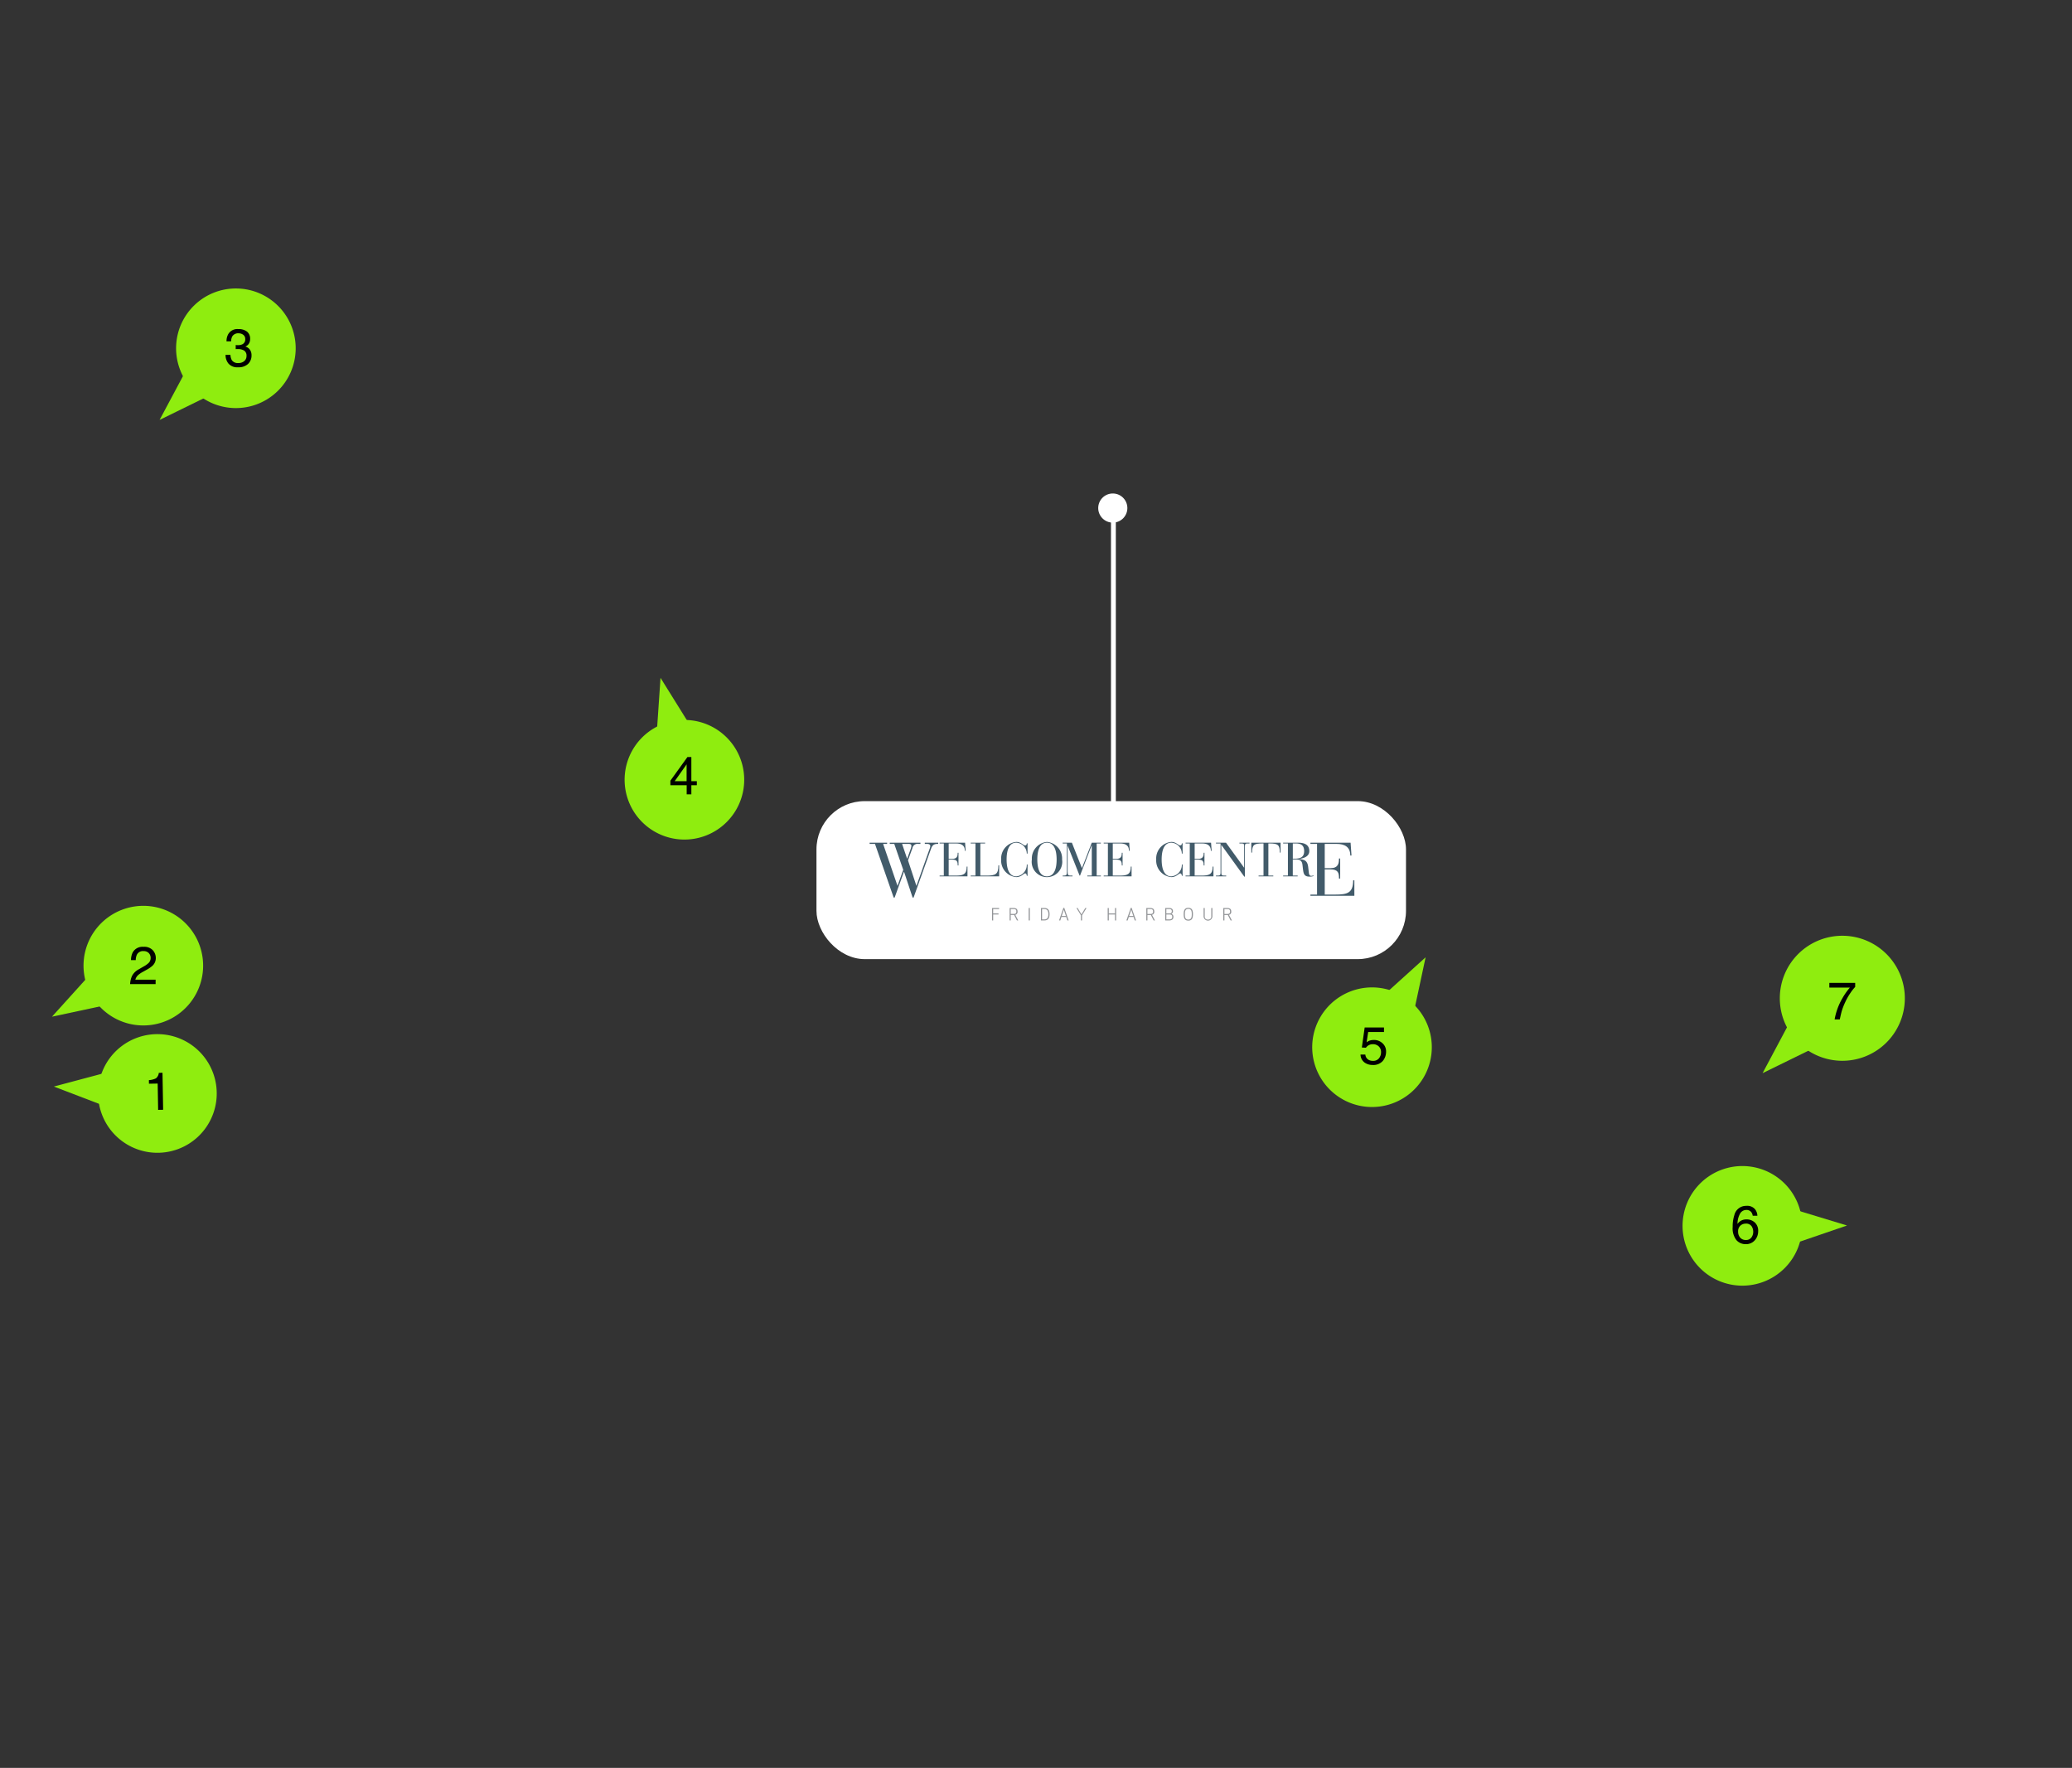 <svg id="Group_2060" data-name="Group 2060" xmlns="http://www.w3.org/2000/svg" xmlns:xlink="http://www.w3.org/1999/xlink" width="429" height="366" viewBox="0 0 429 366">
  <rect x="0" y="0" width="429" height="366" fill="#333333" stroke="none"/>
  <defs>
    <clipPath id="clip-path">
      <rect id="Rectangle_677" data-name="Rectangle 677" width="100.362" height="16.289"/>
    </clipPath>
  </defs>
  <g id="Group_2058" data-name="Group 2058" transform="translate(-1296.01 -137.146)">
    <g id="Group_1523" data-name="Group 1523" transform="translate(1465.056 303)">
      <rect id="Rectangle_14" data-name="Rectangle 14" width="122.061" height="32.712" rx="10" transform="translate(0)" fill="#fff"/>
    </g>
    <g id="welcome-centre-header" transform="translate(1476.062 311.447)">
      <g id="Group_2040" data-name="Group 2040" clip-path="url(#clip-path)">
        <path id="Path_22289" data-name="Path 22289" d="M93.239,24.544h.635c.457,0,.526.233.526.508s-.069.509-.526.509h-.635Zm0,1.233h.594c.038,0,.076,0,.114,0l.576,1.13h.271l-.613-1.168a.612.612,0,0,0,.473-.684c0-.443-.2-.724-.841-.724h-.807V26.9h.233V25.777Zm-3.4.944a.6.6,0,0,1-.677-.663v-1.73h-.233V26.1a.913.913,0,0,0,1.82,0V24.328h-.233v1.73a.6.6,0,0,1-.676.663m-4.074.216c.841,0,.961-.648.961-1.321s-.12-1.322-.961-1.322-.961.649-.961,1.322.12,1.321.961,1.321m0-.216c-.621,0-.714-.487-.714-1.105s.093-1.106.714-1.106.714.488.714,1.106-.093,1.105-.714,1.105m-3.423-1.713c0,.22-.1.447-.484.447h-.642v-.911h.615c.436,0,.512.237.512.464m-1.126.662h.642c.422,0,.57.162.57.508,0,.247-.093.508-.577.508h-.635V25.67ZM80.979,26.9h.837c.643,0,.862-.323.862-.725a.614.614,0,0,0-.423-.635.568.568,0,0,0,.336-.536c0-.375-.2-.68-.8-.68h-.813ZM77.3,24.544h.636c.456,0,.525.233.525.508s-.069.509-.525.509H77.3Zm0,1.233h.594c.037,0,.076,0,.113,0l.578,1.13h.271l-.614-1.168a.612.612,0,0,0,.473-.684c0-.443-.2-.724-.841-.724h-.806V26.9H77.3Zm-3.355-1.091.426,1.294h-.855ZM73.21,26.9l.237-.722h.989l.237.722h.265l-.91-2.61h-.172l-.91,2.61Zm-2.39,0V24.328h-.233v1.126H69.3V24.328H69.07V26.9H69.3V25.67h1.284V26.9Zm-6.129-2.575h-.258l-.79,1.322-.789-1.322H62.6l.93,1.51V26.9h.233V25.838Zm-4.7.357.425,1.294h-.855ZM59.26,26.9l.237-.722h.989l.237.722h.264l-.909-2.61H59.9L59,26.9Zm-3.775-2.359h.481c.618,0,.824.453.824,1.072s-.206,1.071-.824,1.071h-.481Zm.467,2.359c.841,0,1.084-.556,1.084-1.288s-.243-1.288-1.084-1.288h-.7V26.9Zm-3-2.575h-.24V26.9h.24Zm-3.958.216h.636c.457,0,.526.233.526.508s-.069.509-.526.509H48.99Zm0,1.233h.595c.038,0,.075,0,.113,0l.577,1.13h.272l-.615-1.168a.612.612,0,0,0,.474-.684c0-.443-.2-.724-.841-.724h-.806V26.9h.233V25.777Zm-2.522-.322H45.362v-.911h1.226v-.216H45.129V26.9h.233V25.67h1.106v-.216Z" transform="translate(-19.78 -10.648)" fill="#939598"/>
      </g>
      <g id="Group_2041" data-name="Group 2041" clip-path="url(#clip-path)">
        <path id="Path_22290" data-name="Path 22290" d="M1.108.532H0V.282H3.621v.25H2.794L5.759,9.177H5.79L6.96,5.9,5.1.532H4.167V.282h6.352v.25H10.1a1.077,1.077,0,0,0-1.233.858L7.944,3.934,9.676,9.178h.031l2.669-7.506a2.314,2.314,0,0,0,.187-.7c0-.234-.156-.437-.686-.437h-.453V.282H14.2v.25h-.14c-.812,0-1.108.343-1.358,1.046L9.1,11.643H8.9L7.132,6.306H7.1l-1.92,5.337h-.2ZM7.756,3.575h.031l.718-2.013a1.89,1.89,0,0,0,.14-.64c0-.187-.062-.39-.624-.39h-1.3Z" transform="translate(0 -0.124)" fill="#425b6a"/>
      </g>
      <g id="Group_2042" data-name="Group 2042" clip-path="url(#clip-path)">
        <path id="Path_22291" data-name="Path 22291" d="M26.666.44h-.871V.282h5.277l.119,1.683h-.158c0-1.139-.752-1.525-1.8-1.525H27.676V3.628h.742c1.03,0,1.129-.624,1.129-1.267h.158V4.994h-.158c0-.753-.1-1.208-1.139-1.208h-.733V7.093h1.356c1.6,0,2.376-.188,2.376-1.871h.158v2.03H25.795V7.093h.871Z" transform="translate(-11.306 -0.123)" fill="#425b6a"/>
      </g>
      <g id="Group_2043" data-name="Group 2043" clip-path="url(#clip-path)">
        <path id="Path_22292" data-name="Path 22292" d="M38.245.44h-.99V.282h2.99V.44h-.99V7.093h1.238c1.9,0,2.495-.248,2.495-2.119h.158V7.252H37.255V7.093h.99Z" transform="translate(-16.329 -0.123)" fill="#425b6a"/>
      </g>
      <g id="Group_2044" data-name="Group 2044" clip-path="url(#clip-path)">
        <path id="Path_22293" data-name="Path 22293" d="M53.95,2.416h-.159A2.28,2.28,0,0,0,51.613.158c-1.763,0-2,2.188-2,3.485s.238,3.485,2,3.485a2.384,2.384,0,0,0,2.178-2.465h.159V7.01h-.159c0-.2-.1-.5-.336-.5-.3,0-.822.772-1.841.772a3.442,3.442,0,0,1-3.129-3.643A3.442,3.442,0,0,1,51.613,0c1.01,0,1.445.723,1.812.723.277,0,.366-.188.366-.426h.159Z" transform="translate(-21.251)" fill="#425b6a"/>
      </g>
      <g id="Group_2045" data-name="Group 2045" clip-path="url(#clip-path)">
        <path id="Path_22294" data-name="Path 22294" d="M62.931,0A3.442,3.442,0,0,1,66.06,3.643a3.165,3.165,0,1,1-6.257,0A3.442,3.442,0,0,1,62.931,0m0,7.128c1.762,0,2-2.188,2-3.485s-.238-3.485-2-3.485-2,2.188-2,3.485.238,3.485,2,3.485" transform="translate(-26.212)" fill="#425b6a"/>
      </g>
      <g id="Group_2046" data-name="Group 2046" clip-path="url(#clip-path)">
        <path id="Path_22295" data-name="Path 22295" d="M72.027.44h-.871V.282h1.911l2.079,5.267L77.186.282h1.881V.44H78.2V7.093h.871v.158H76.255V7.093h.931V.816h-.02L74.75,7.093h-.089L72.205.935h-.02V6.272c0,.654.089.822.614.822h.4v.158h-2.04V7.093h.258c.525,0,.614-.168.614-.822V.44Z" transform="translate(-31.188 -0.123)" fill="#425b6a"/>
      </g>
      <g id="Group_2047" data-name="Group 2047" clip-path="url(#clip-path)">
        <path id="Path_22296" data-name="Path 22296" d="M87.153.44h-.871V.282h5.277l.119,1.683h-.158c0-1.139-.752-1.525-1.8-1.525H88.163V3.628h.743c1.03,0,1.129-.624,1.129-1.267h.158V4.994h-.158c0-.753-.1-1.208-1.139-1.208h-.733V7.093H89.52c1.6,0,2.376-.188,2.376-1.871h.158v2.03H86.282V7.093h.871Z" transform="translate(-37.818 -0.123)" fill="#425b6a"/>
      </g>
      <g id="Group_2048" data-name="Group 2048" clip-path="url(#clip-path)">
        <path id="Path_22297" data-name="Path 22297" d="M111.1,2.416h-.158A2.28,2.28,0,0,0,108.768.158c-1.763,0-2,2.188-2,3.485s.237,3.485,2,3.485a2.384,2.384,0,0,0,2.178-2.465h.158V7.01h-.158c0-.2-.1-.5-.337-.5-.3,0-.821.772-1.841.772a3.442,3.442,0,0,1-3.129-3.643A3.442,3.442,0,0,1,108.768,0c1.01,0,1.445.723,1.811.723.277,0,.366-.188.366-.426h.158V2.416Z" transform="translate(-46.303)" fill="#425b6a"/>
      </g>
      <g id="Group_2049" data-name="Group 2049" clip-path="url(#clip-path)">
        <path id="Path_22298" data-name="Path 22298" d="M117.335.44h-.871V.282h5.277l.119,1.683H121.7c0-1.139-.752-1.525-1.8-1.525h-1.554V3.628h.743c1.03,0,1.129-.624,1.129-1.267h.158V4.994h-.158c0-.753-.1-1.208-1.139-1.208h-.733V7.093H119.7c1.6,0,2.376-.188,2.376-1.871h.158v2.03h-5.772V7.093h.871V.44Z" transform="translate(-51.047 -0.123)" fill="#425b6a"/>
      </g>
      <g id="Group_2050" data-name="Group 2050" clip-path="url(#clip-path)">
        <path id="Path_22299" data-name="Path 22299" d="M128.787.757h-.02V6.529c0,.475.159.564.614.564h.4v.158h-2.119V7.094h.336c.456,0,.614-.089.614-.564V.441h-.95V.282h2.079L133.48,5.45h.02V.975c0-.406-.079-.534-.515-.534h-.465V.282h2.089V.441h-.436c-.436,0-.515.129-.515.534V7.312h-.129Z" transform="translate(-55.954 -0.124)" fill="#425b6a"/>
      </g>
      <g id="Group_2051" data-name="Group 2051" clip-path="url(#clip-path)">
        <path id="Path_22300" data-name="Path 22300" d="M143.229.44h-.208c-1.762,0-2.158.267-2.158,1.891H140.7V.282h6.059v2.05H146.6c0-1.624-.4-1.891-2.149-1.891h-.218V7.093h1.02v.158h-3.049V7.093h1.02V.44Z" transform="translate(-61.672 -0.123)" fill="#425b6a"/>
      </g>
      <g id="Group_2052" data-name="Group 2052" clip-path="url(#clip-path)">
        <path id="Path_22301" data-name="Path 22301" d="M153.418.441h-.99V.282h3.039c1.139,0,2.376.257,2.376,1.752,0,1.208-1.4,1.525-2.119,1.614v.02c1.139.1,1.743.347,1.891,1.653l.139,1.208c.069.584.346.624.515.624a1.013,1.013,0,0,0,.406-.1l.059.129a2.351,2.351,0,0,1-.812.128c-1.208,0-1.277-.643-1.416-1.782l-.069-.594c-.069-.624-.248-1.188-1.366-1.188h-.644V7.094h1.01v.158h-3.01V7.094h.99Zm1.01,3.148h.5c1.168,0,1.851-.406,1.851-1.554,0-.792-.267-1.594-1.673-1.594h-.673V3.589Z" transform="translate(-66.811 -0.124)" fill="#425b6a"/>
      </g>
      <g id="Group_2053" data-name="Group 2053" clip-path="url(#clip-path)">
        <path id="Path_22302" data-name="Path 22302" d="M163.854.532H162.48V.282H170.8l.187,2.653h-.25c0-1.795-1.186-2.4-2.84-2.4h-2.45V5.557h1.17c1.623,0,1.779-.983,1.779-2h.25V7.71h-.25c0-1.186-.156-1.9-1.794-1.9h-1.155v5.212h2.138c2.528,0,3.746-.3,3.746-2.95h.25v3.2h-9.1v-.25h1.373V.532Z" transform="translate(-71.217 -0.124)" fill="#425b6a"/>
      </g>
    </g>
  </g>
  <g id="Group_2037" data-name="Group 2037">
    <path id="Path_22174" data-name="Path 22174" d="M12.942,0A12.942,12.942,0,1,1,0,12.942,12.942,12.942,0,0,1,12.942,0Z" transform="matrix(-0.695, -0.719, 0.719, -0.695, 381.136, 224.969)" fill="#8fed0f"/>
    <path id="Path_22175" data-name="Path 22175" d="M3.559,0,7.118,11H0Z" transform="matrix(-0.695, -0.719, 0.719, -0.695, 367.411, 224.729)" fill="#8fed0f"/>
    <path id="Path_22176" data-name="Path 22176" d="M2.694-7.562v.843a8.984,8.984,0,0,0-.986,1.251A12.689,12.689,0,0,0,.62-3.545,13.141,13.141,0,0,0-.089-1.713Q-.244-1.182-.491,0H-1.56A13.163,13.163,0,0,1,.051-4.383,13.875,13.875,0,0,1,1.6-6.59H-2.656v-.972Z" transform="translate(381.415 211.04)"/>
    <path id="Path_22177" data-name="Path 22177" d="M12.281,0A12.281,12.281,0,1,1,0,12.281,12.281,12.281,0,0,1,12.281,0Z" transform="translate(19.686 237.997) rotate(-87)" fill="#8fed0f"/>
    <path id="Path_22178" data-name="Path 22178" d="M3.377,0,6.755,10.439H0Z" transform="translate(10.97 228.317) rotate(-87)" fill="#8fed0f"/>
    <path id="Path_22179" data-name="Path 22179" d="M-2.006-5.446v-.741A3.938,3.938,0,0,0-.545-6.529,1.681,1.681,0,0,0,.073-7.659H.835V0H-.2V-5.446Z" transform="translate(32.942 229.767) rotate(-1)"/>
    <path id="Path_22180" data-name="Path 22180" d="M12.381,0A12.381,12.381,0,1,1,0,12.381,12.381,12.381,0,0,1,12.381,0Z" transform="translate(25.144 216.826) rotate(-120)" fill="#8fed0f"/>
    <path id="Path_22181" data-name="Path 22181" d="M3.4,0l3.4,10.524H0Z" transform="translate(12.458 213.427) rotate(-120)" fill="#8fed0f"/>
    <path id="Path_22182" data-name="Path 22182" d="M-2.715,0A4.486,4.486,0,0,1-2.3-1.729,3.326,3.326,0,0,1-.91-3.067l1.031-.6a4.855,4.855,0,0,0,.972-.687,1.412,1.412,0,0,0,.44-1.021,1.425,1.425,0,0,0-.4-1.066A1.468,1.468,0,0,0,.056-6.832a1.4,1.4,0,0,0-1.375.752,2.692,2.692,0,0,0-.226,1.117h-.983A3.452,3.452,0,0,1-2.156-6.6,2.326,2.326,0,0,1,.062-7.718,2.4,2.4,0,0,1,1.993-7a2.39,2.39,0,0,1,.61,1.59,2.161,2.161,0,0,1-.65,1.579A6.363,6.363,0,0,1,.6-2.911L-.132-2.5a4.766,4.766,0,0,0-.827.553A2.015,2.015,0,0,0-1.635-.913h4.2V0Z" transform="translate(29.655 203.734)"/>
    <path id="Path_22183" data-name="Path 22183" d="M12.381,0A12.381,12.381,0,1,1,0,12.381,12.381,12.381,0,0,1,12.381,0Z" transform="translate(126.697 152.412) rotate(-14)" fill="#8fed0f"/>
    <path id="Path_22184" data-name="Path 22184" d="M3.4,0l3.4,10.524H0Z" transform="translate(133.46 141.155) rotate(-14)" fill="#8fed0f"/>
    <path id="Path_22185" data-name="Path 22185" d="M.577-2.723V-6.209L-1.888-2.723ZM.594,0V-1.88H-2.78v-.945L.744-7.713H1.56v4.99H2.694v.843H1.56V0Z" transform="translate(141.582 164.446)"/>
    <path id="Path_22186" data-name="Path 22186" d="M12.381,0A12.381,12.381,0,1,1,0,12.381,12.381,12.381,0,0,1,12.381,0Z" transform="translate(372.912 241.189) rotate(89)" fill="#8fed0f"/>
    <path id="Path_22187" data-name="Path 22187" d="M3.4,0l3.4,10.524H0Z" transform="translate(382.358 250.312) rotate(89)" fill="#8fed0f"/>
    <path id="Path_22188" data-name="Path 22188" d="M.158-7.724a2.125,2.125,0,0,1,1.8.669,2.255,2.255,0,0,1,.508,1.378H1.507a1.763,1.763,0,0,0-.274-.714A1.219,1.219,0,0,0,.175-6.875a1.464,1.464,0,0,0-1.289.749A4.317,4.317,0,0,0-1.646-3.98a2.1,2.1,0,0,1,.838-.73A2.416,2.416,0,0,1,.223-4.925a2.509,2.509,0,0,1,1.687.618,2.294,2.294,0,0,1,.72,1.842A2.8,2.8,0,0,1,1.947-.61,2.4,2.4,0,0,1,0,.2,2.494,2.494,0,0,1-1.861-.62a3.927,3.927,0,0,1-.784-2.758A7.423,7.423,0,0,1-2.3-5.812,2.479,2.479,0,0,1,.158-7.724ZM.089-.661A1.327,1.327,0,0,0,1.23-1.174a1.983,1.983,0,0,0,.379-1.211A2.071,2.071,0,0,0,1.27-3.51,1.341,1.341,0,0,0,.04-4.044a1.6,1.6,0,0,0-1.093.414,1.573,1.573,0,0,0-.47,1.246A1.817,1.817,0,0,0-1.1-1.157,1.478,1.478,0,0,0,.089-.661Z" transform="translate(361.391 257.37)"/>
    <path id="Path_22189" data-name="Path 22189" d="M12.381,0A12.381,12.381,0,1,1,0,12.381,12.381,12.381,0,0,1,12.381,0Z" transform="translate(279.538 199.887) rotate(30)" fill="#8fed0f"/>
    <path id="Path_22190" data-name="Path 22190" d="M3.4,0l3.4,10.524H0Z" transform="translate(292.223 196.488) rotate(30)" fill="#8fed0f"/>
    <path id="Path_22191" data-name="Path 22191" d="M-1.7-1.96A1.34,1.34,0,0,0-.932-.816a1.854,1.854,0,0,0,.795.161A1.492,1.492,0,0,0,1.136-1.2,1.968,1.968,0,0,0,1.55-2.417a1.587,1.587,0,0,0-.491-1.246A1.706,1.706,0,0,0-.121-4.1a1.776,1.776,0,0,0-.857.193,1.835,1.835,0,0,0-.61.537l-.838-.048.585-4.141h4v.935H-1.115L-1.442-4.49A2.4,2.4,0,0,1-.932-4.8a2.59,2.59,0,0,1,.994-.177,2.542,2.542,0,0,1,1.794.682,2.256,2.256,0,0,1,.736,1.729A2.968,2.968,0,0,1,1.917-.639,2.607,2.607,0,0,1-.234.193,2.74,2.74,0,0,1-1.9-.336,2.1,2.1,0,0,1-2.7-1.96Z" transform="translate(284.391 220.279)"/>
    <path id="Path_22192" data-name="Path 22192" d="M12.381,0A12.381,12.381,0,1,1,0,12.381,12.381,12.381,0,0,1,12.381,0Z" transform="translate(48.535 89.609) rotate(-134)" fill="#8fed0f"/>
    <path id="Path_22193" data-name="Path 22193" d="M3.4,0l3.4,10.524H0Z" transform="translate(35.405 89.38) rotate(-134)" fill="#8fed0f"/>
    <path id="Path_22194" data-name="Path 22194" d="M-.2.209A2.417,2.417,0,0,1-2.181-.54,2.781,2.781,0,0,1-2.8-2.363h1.01a2.5,2.5,0,0,0,.279,1.085A1.469,1.469,0,0,0-.148-.671,1.782,1.782,0,0,0,1.077-1.08a1.34,1.34,0,0,0,.462-1.053,1.225,1.225,0,0,0-.486-1.112A2.46,2.46,0,0,0-.3-3.561l-.2,0-.2.008V-4.4q.15.016.252.021t.22.005a2.018,2.018,0,0,0,.892-.172,1.092,1.092,0,0,0,.612-1.074A1.049,1.049,0,0,0,.873-6.51a1.523,1.523,0,0,0-.951-.312,1.409,1.409,0,0,0-1.337.645,2.234,2.234,0,0,0-.231,1.01H-2.6a2.9,2.9,0,0,1,.344-1.461A2.167,2.167,0,0,1-.18-7.7a2.817,2.817,0,0,1,1.821.524,1.841,1.841,0,0,1,.645,1.517A1.693,1.693,0,0,1,1.9-4.512a1.6,1.6,0,0,1-.612.43,1.669,1.669,0,0,1,.948.642,1.942,1.942,0,0,1,.341,1.163A2.37,2.37,0,0,1,1.856-.483,2.86,2.86,0,0,1-.2.209Z" transform="translate(49.501 75.828)"/>
    <path id="Path_22195" data-name="Path 22195" d="M0,59.915V0" transform="translate(230.527 106.5)" fill="none" stroke="#fff" stroke-width="1"/>
    <path id="Path_22196" data-name="Path 22196" d="M3.015,0A3.015,3.015,0,1,1,0,3.015,3.015,3.015,0,0,1,3.015,0Z" transform="translate(227.385 102.166)" fill="#fff"/>
    <path id="Path_22103" data-name="Path 22103" d="M0,0H429V366H0Z" fill="none"/>
  </g>
</svg>
